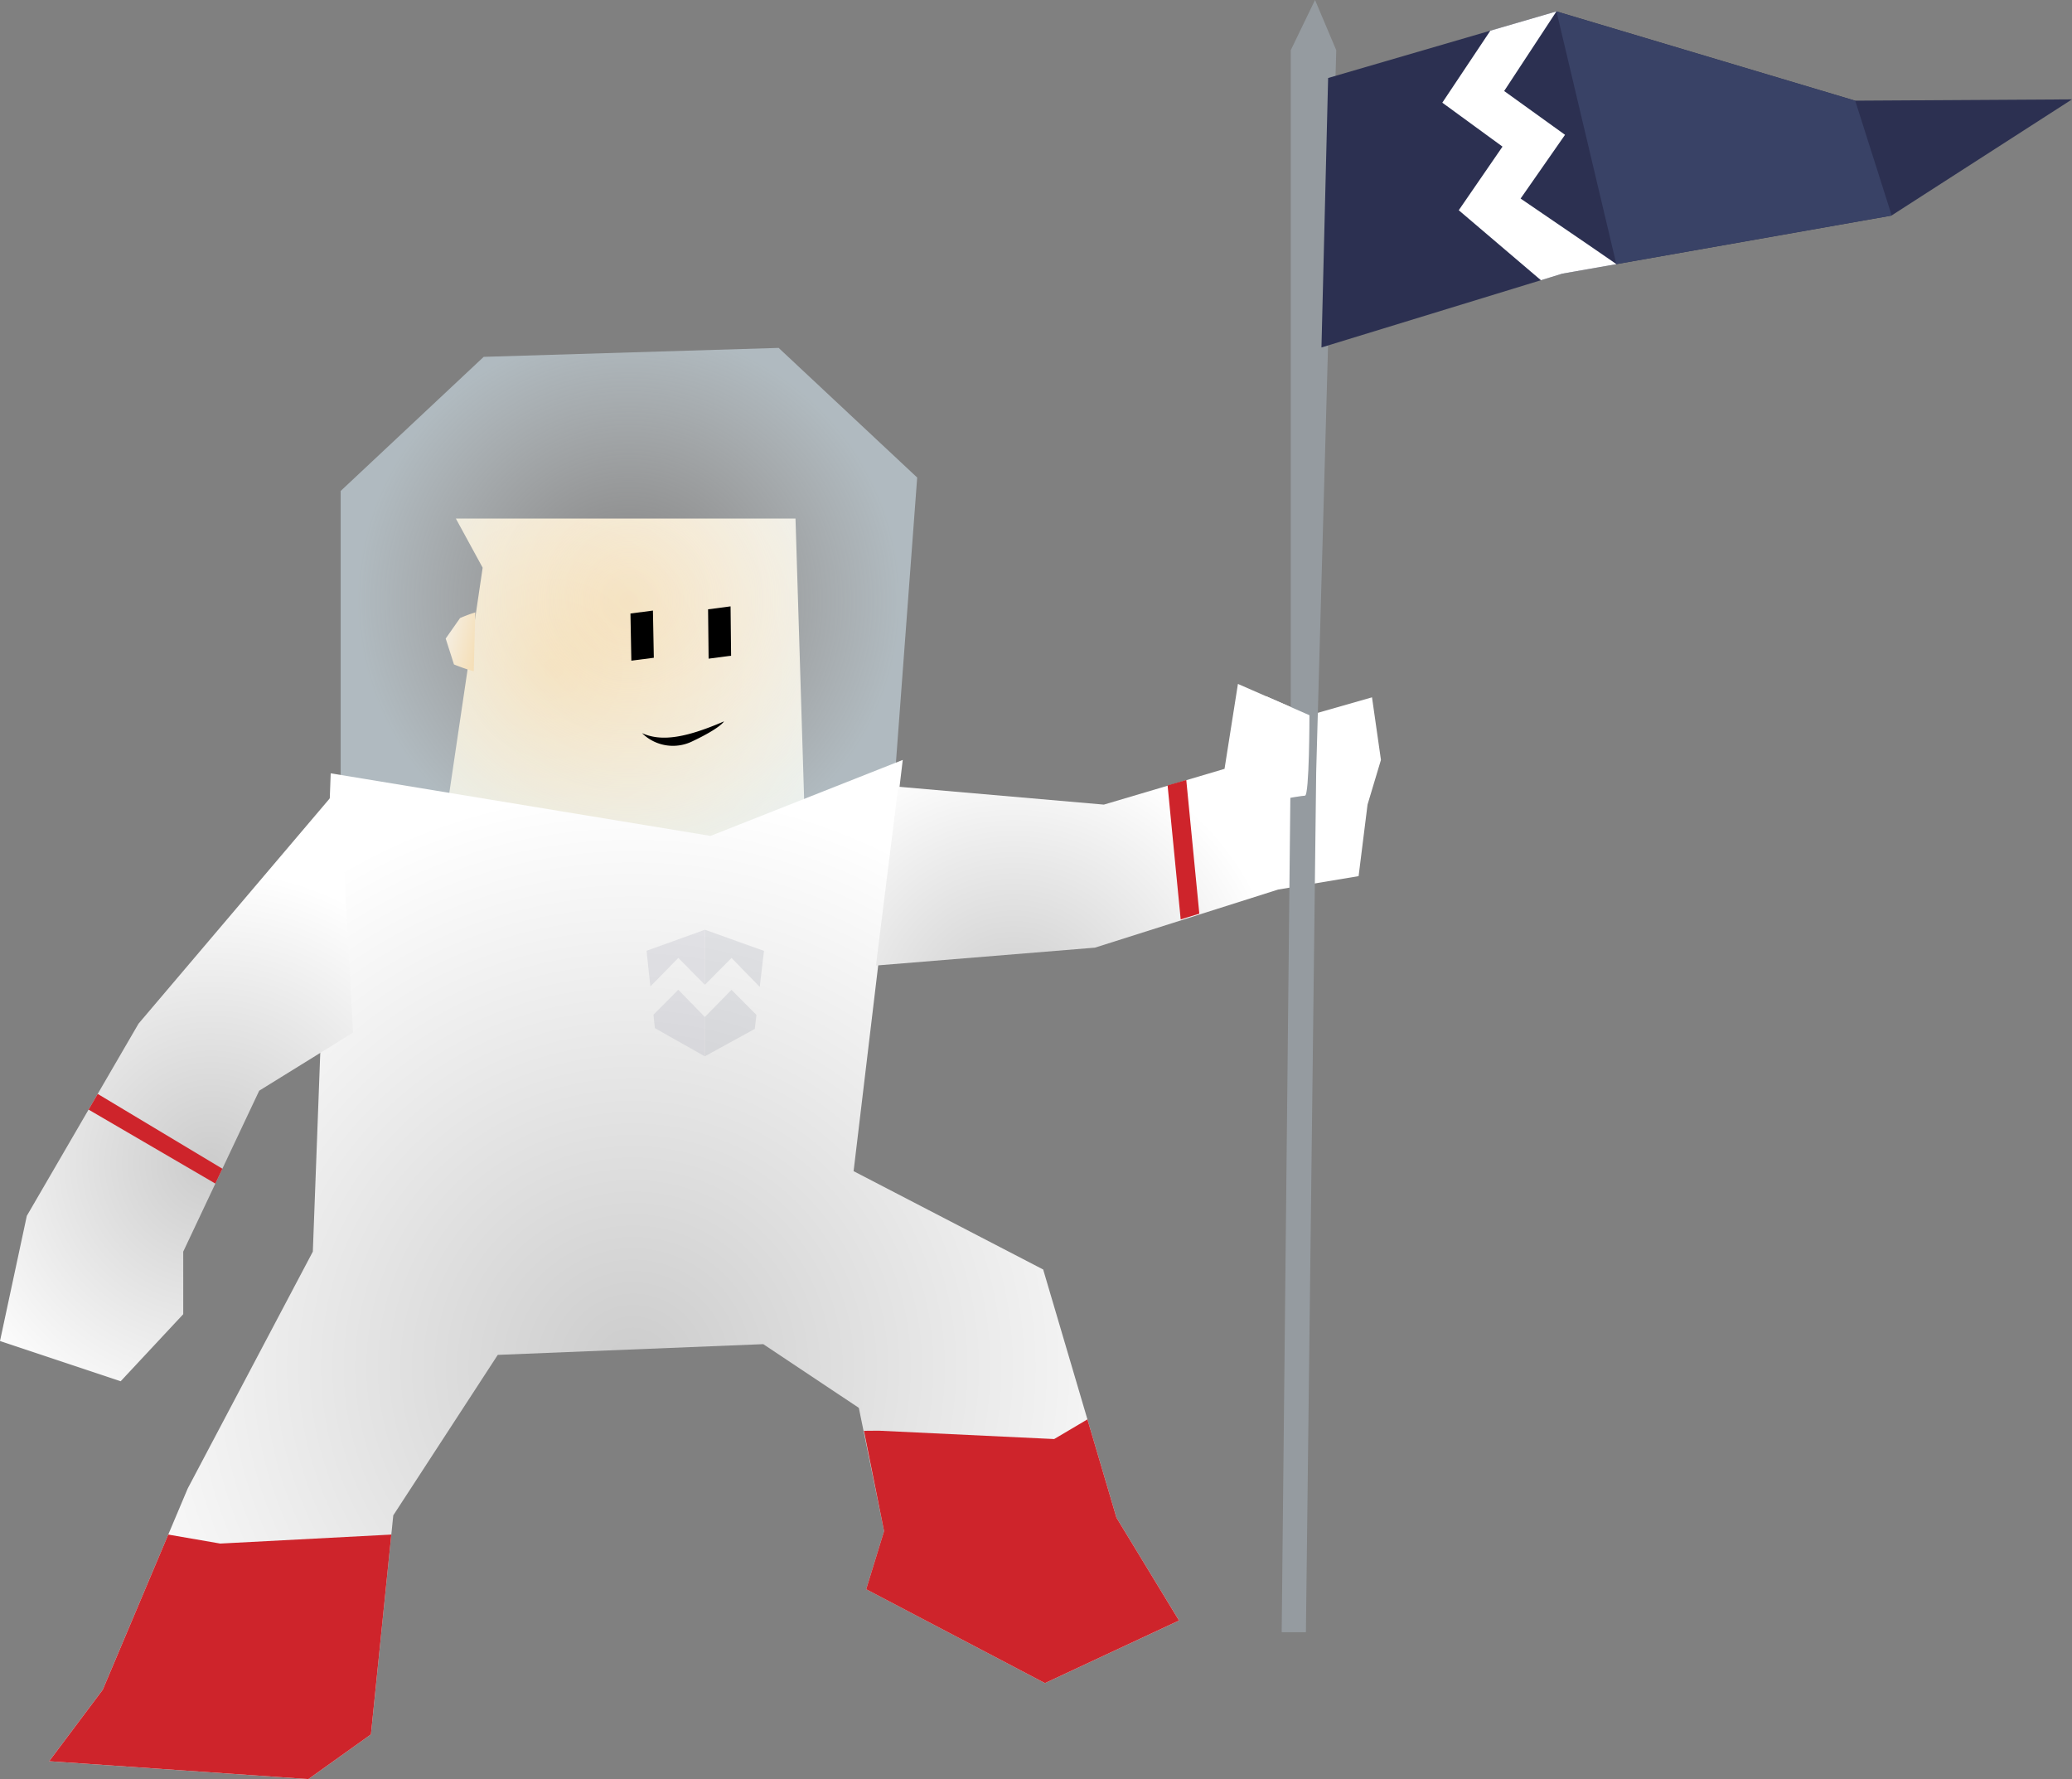 <svg id="Layer_1" data-name="Layer 1" xmlns="http://www.w3.org/2000/svg" xmlns:xlink="http://www.w3.org/1999/xlink" viewBox="0 0 463.63 398"><rect x="0" y="0" width="463.63" height="398" fill="#808080" stroke="none"/><defs><style>.cls-1{fill:url(#radial-gradient);}.cls-2{fill:url(#radial-gradient-2);}.cls-3{fill:url(#radial-gradient-3);}.cls-4{fill:url(#radial-gradient-4);}.cls-5{fill:url(#linear-gradient);}.cls-6{fill:url(#radial-gradient-5);}.cls-7{fill:#959ba0;}.cls-8{fill:#2c3051;}.cls-9{fill:#ce242b;}.cls-10{fill:#fff;}.cls-11{opacity:0.1;}.cls-12{fill:#3b3f63;}.cls-13{fill:#394266;}</style><radialGradient id="radial-gradient" cx="123.85" cy="149.59" r="80.88" gradientUnits="userSpaceOnUse"><stop offset="0" stop-color="#f5deb5"/><stop offset="0.88" stop-color="#f5eee1"/></radialGradient><radialGradient id="radial-gradient-2" cx="140.73" cy="134.34" r="60.63" gradientUnits="userSpaceOnUse"><stop offset="0" stop-color="#fff" stop-opacity="0"/><stop offset="1" stop-color="#e0f4ff" stop-opacity="0.5"/></radialGradient><radialGradient id="radial-gradient-3" cx="141.63" cy="305.88" r="129.44" gradientUnits="userSpaceOnUse"><stop offset="0" stop-color="#ccc"/><stop offset="1" stop-color="#fff"/></radialGradient><radialGradient id="radial-gradient-4" cx="47.26" cy="260.15" r="65.72" xlink:href="#radial-gradient-3"/><linearGradient id="linear-gradient" x1="522.34" y1="321.06" x2="530.09" y2="321.06" gradientTransform="translate(85.92 -113.89) rotate(12.83)" gradientUnits="userSpaceOnUse"><stop offset="0" stop-color="#f5eee1"/><stop offset="1" stop-color="#f5deb5"/></linearGradient><radialGradient id="radial-gradient-5" cx="226.85" cy="226.83" r="60.58" xlink:href="#radial-gradient-3"/></defs><title>majortom-flag</title><polygon class="cls-1" points="180 181 178 116 102 116 108 127 100 181 158 190 180 181"/><polygon class="cls-2" points="76.23 175.84 76.23 109.83 108.23 79.83 174.23 77.83 205.23 106.83 200.23 173.84 160.23 190.84 76.23 175.84"/><polygon class="cls-3" points="74 173 70 280 42 333 23 378 11 394 69 398 83 388 88 339 111.38 303.1 170.79 300.7 192.17 314.95 197.82 342.53 193.82 355.53 233.82 376.53 263.82 362.53 249.82 339.53 233.42 284 191 262 202 170 159 187 74 173"/><polygon class="cls-4" points="6 272 31 229 76 176 79 231 58 244 41 280 41 294 27 309 0 300 6 272"/><path class="cls-5" d="M530,323.18a44.59,44.59,0,0,1-4.42-1.54l-1.85-5.79,3.21-4.58a30.85,30.85,0,0,1,3.41-1.27" transform="translate(-424 -173)"/><path d="M586,334.38c-8.85,3.83-14.16,4.52-18.34,2.63A9.85,9.85,0,0,0,579,338.8C585.29,335.82,586,334.38,586,334.38Z" transform="translate(-424 -173)"/><polygon points="141.07 137.25 146.1 136.59 146.3 147.15 141.27 147.8 141.07 137.25"/><polygon points="158.44 136.31 163.47 135.65 163.59 146.69 158.56 147.35 158.44 136.31"/><polygon class="cls-6" points="201 176 247 180 274 172 277 153 293 160 307 156 309 170 306 180 304 196 286 199 245 212 196 216 201 176"/><polygon class="cls-7" points="288.82 11.23 294.25 0 299 11.23 294.51 172.74 292.21 365.14 286.79 365.14 288.82 169.46 288.82 153.67 288.82 149.75 288.82 11.23"/><polygon class="cls-8" points="297.18 17.45 348.27 2.55 415.09 22.52 463.63 22.23 423.22 48.23 349.58 61.22 295.69 77.73 297.18 17.45"/><polygon class="cls-9" points="49.28 345.31 37.65 343.3 23 378 11 394 69 398 83 388 87.56 343.3 49.28 345.31"/><polygon class="cls-9" points="233.82 376.53 263.82 362.53 249.82 339.53 243.32 317.53 235.88 321.93 196.61 320.06 193.32 320.09 197.82 342.53 193.82 355.53 233.82 376.53"/><polygon class="cls-9" points="48.19 264.78 49.76 261.45 21.86 244.72 19.82 248.23 48.19 264.78"/><polygon class="cls-9" points="264.19 205.68 268.36 204.4 265.44 174.49 261.26 175.7 264.19 205.68"/><path class="cls-10" d="M707.32,328.76,717,333s0,18-1,18-12,2-12,2Z" transform="translate(-424 -173)"/><g class="cls-11"><polygon class="cls-12" points="157.72 227.5 151.77 221.43 146.22 227 146.54 230.01 157.71 236.31 157.72 227.5 157.72 227.5"/><polygon class="cls-12" points="151.78 214.3 157.72 220.29 157.73 220.29 157.74 207.99 144.67 212.7 145.53 220.67 151.78 214.3"/><polygon class="cls-8" points="163.68 221.44 157.72 227.5 157.71 236.31 157.71 236.31 168.89 230.18 169.26 227.06 163.68 221.44"/><polygon class="cls-8" points="163.69 214.31 170 220.78 170.95 212.72 157.74 207.99 157.74 207.99 157.73 220.29 163.69 214.31"/></g><polygon class="cls-10" points="355.37 54.74 340.25 44.42 350.19 30.16 336.57 20.36 348.27 2.55 333.48 6.86 322.73 22.97 336.2 32.8 326.41 47.03 344.8 62.69 349.58 61.22 361.69 59.09 355.37 54.74"/><polygon class="cls-13" points="361.67 59.09 423.22 48.23 423.28 48.19 415.12 22.52 415.09 22.52 348.28 2.56 361.67 59.09"/></svg>